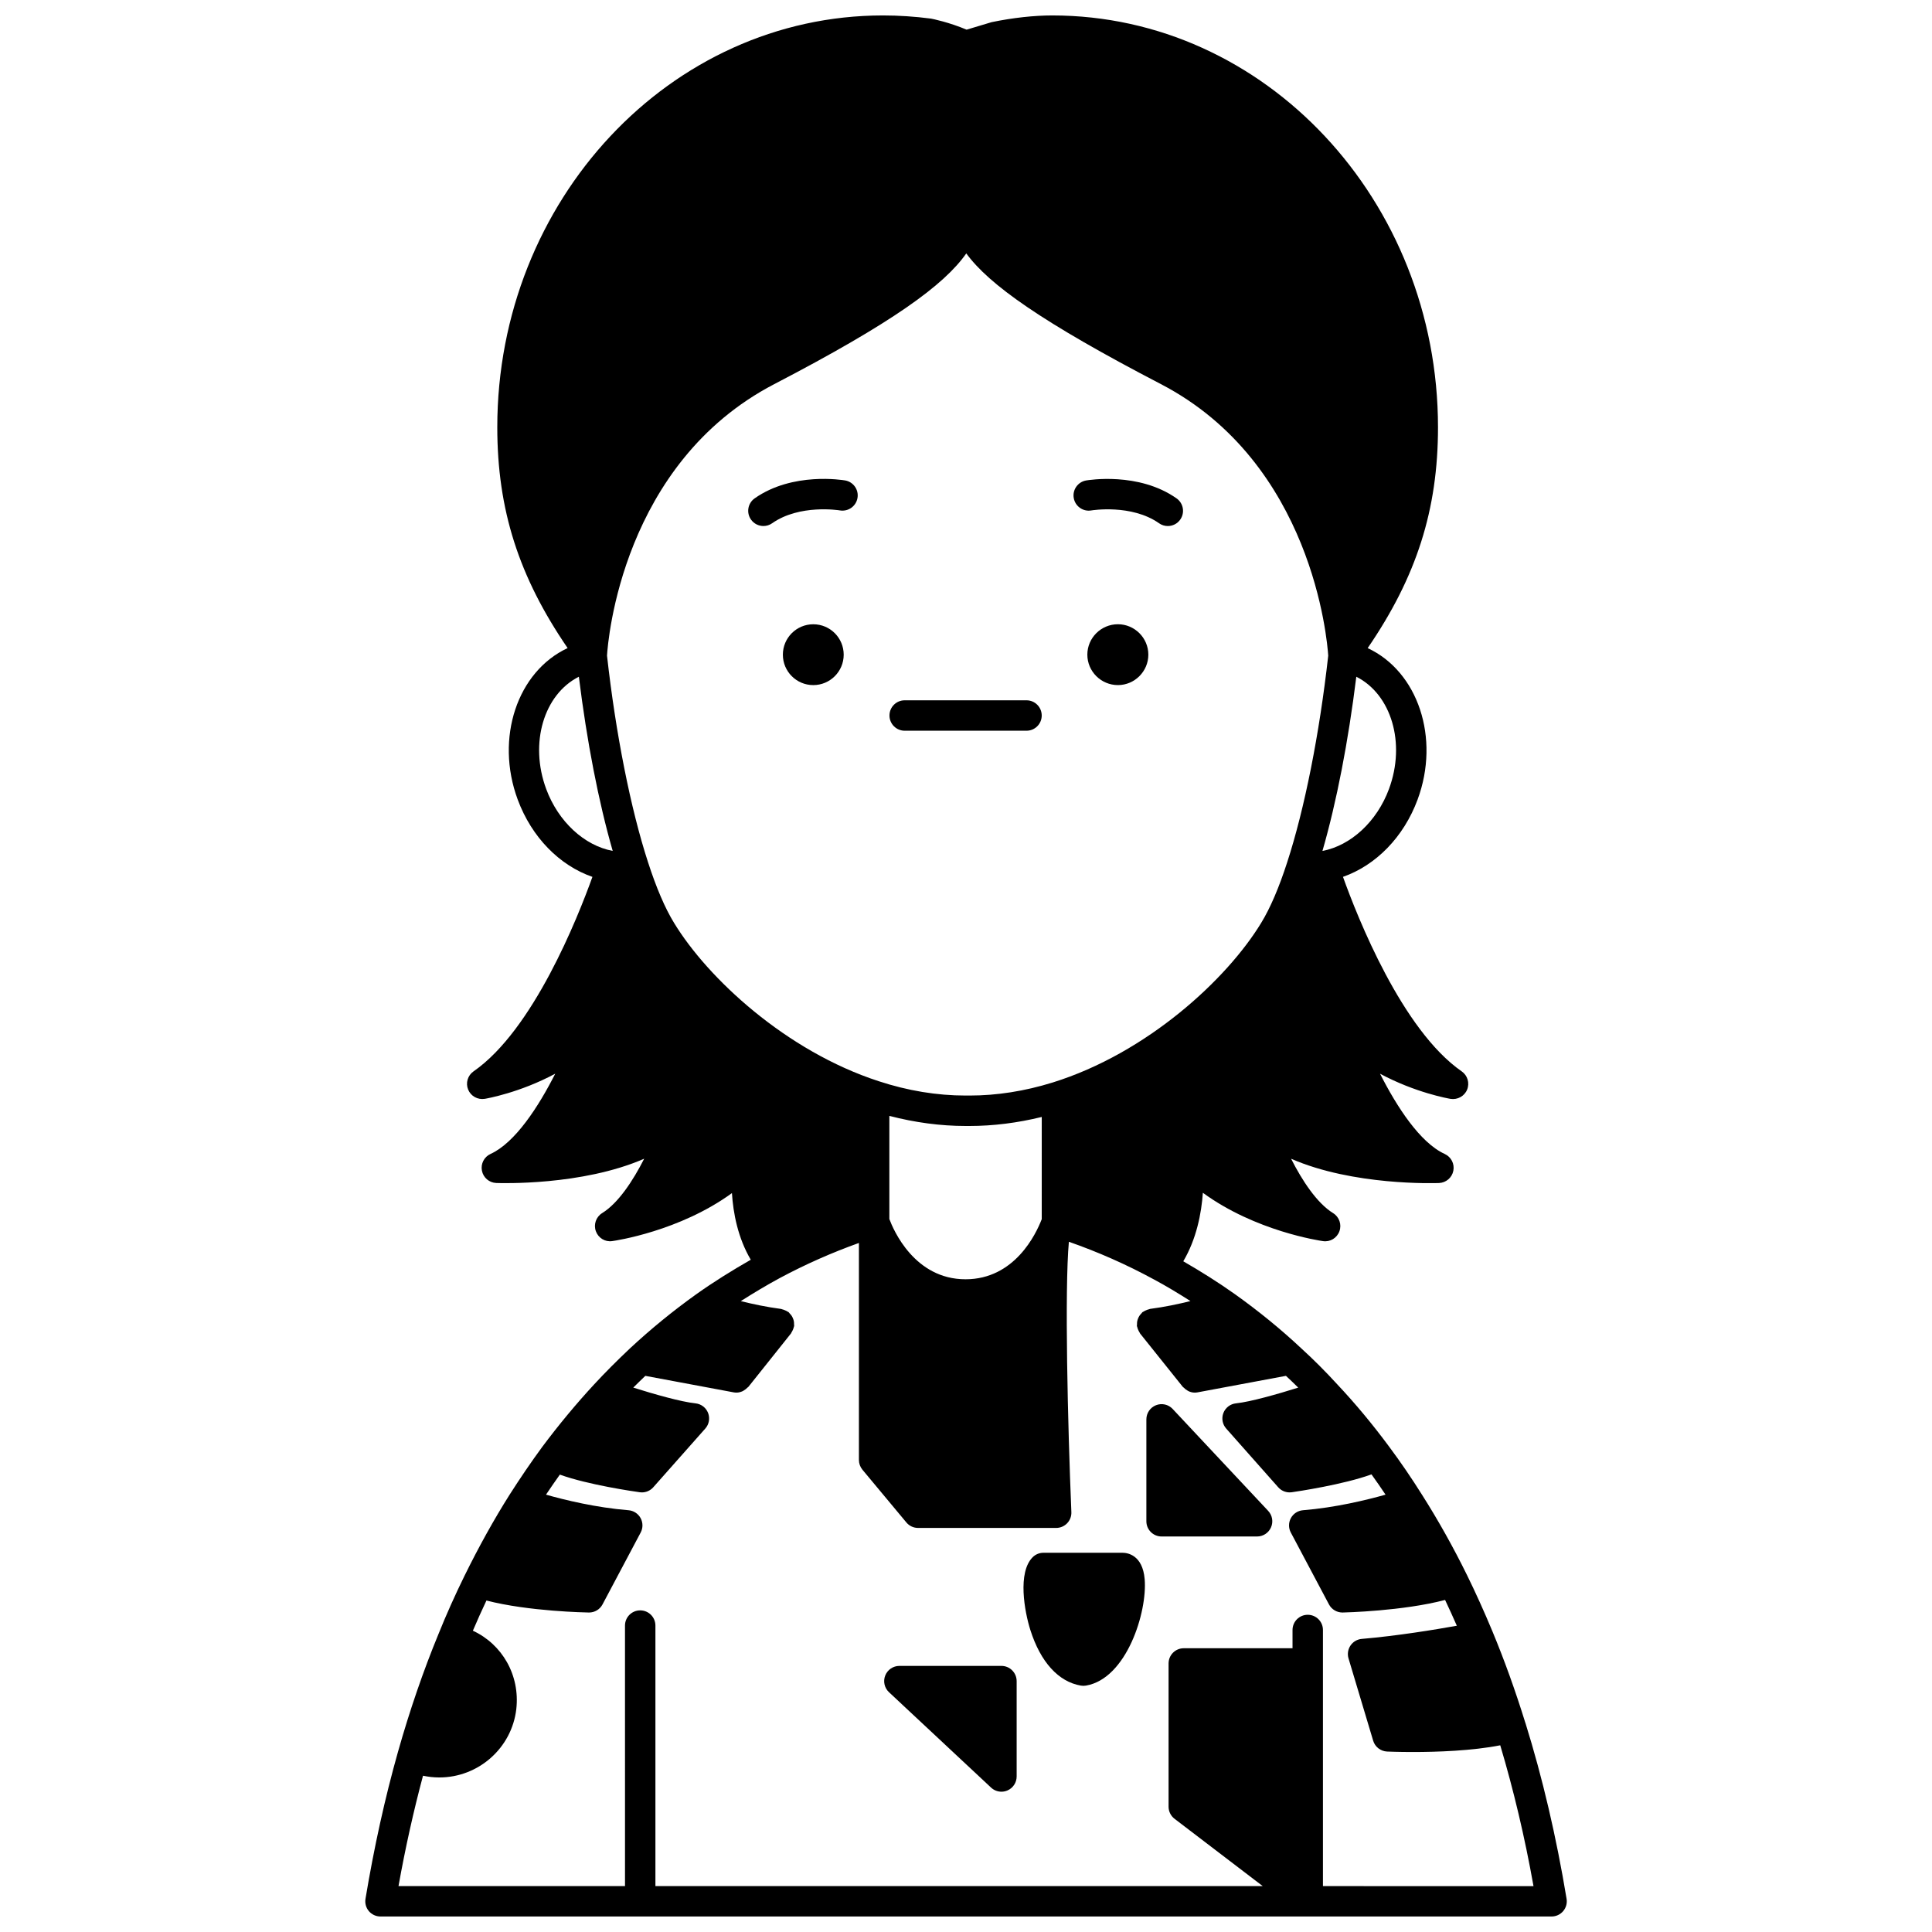 <?xml version="1.0" encoding="UTF-8"?>
<!-- Uploaded to: ICON Repo, www.svgrepo.com, Generator: ICON Repo Mixer Tools -->
<svg width="800px" height="800px" version="1.1" viewBox="144 144 512 512" xmlns="http://www.w3.org/2000/svg">
 <defs>
  <clipPath id="a">
   <path d="m240 148.09h320v503.81h-320z"/>
  </clipPath>
 </defs>
 <path d="m440.26 309.43c-4.473 0-8.102 3.629-8.102 8.062s3.629 8.062 8.102 8.062c4.434 0 8.062-3.629 8.062-8.062s-3.629-8.062-8.062-8.062z"/>
 <path d="m367.59 317.5c0 4.449-3.609 8.059-8.062 8.059-4.449 0-8.059-3.609-8.059-8.059 0-4.453 3.609-8.062 8.059-8.062 4.453 0 8.062 3.609 8.062 8.062"/>
 <path d="m433.21 279.27c0.109-0.02 10.648-1.746 17.957 3.402 0.707 0.496 1.512 0.734 2.312 0.734 1.266 0 2.519-0.594 3.301-1.715 1.281-1.82 0.844-4.332-0.98-5.617-10.078-7.086-23.41-4.832-23.977-4.746-2.184 0.387-3.648 2.465-3.269 4.656 0.383 2.184 2.461 3.672 4.656 3.285z"/>
 <path d="m346.32 283.4c0.801 0 1.609-0.238 2.312-0.734 7.262-5.109 17.715-3.441 17.949-3.402 2.191 0.371 4.277-1.09 4.66-3.277 0.387-2.191-1.082-4.285-3.273-4.668-0.559-0.09-13.898-2.336-23.973 4.746-1.82 1.281-2.262 3.793-0.98 5.617 0.789 1.125 2.039 1.719 3.305 1.719z"/>
 <path d="m454.77 517.39c-1.133-1.215-2.887-1.605-4.422-0.992-1.539 0.605-2.547 2.098-2.547 3.75v27.004c0 2.231 1.805 4.031 4.031 4.031h25.312c1.605 0 3.059-0.953 3.695-2.43 0.641-1.473 0.34-3.188-0.758-4.356z"/>
 <path d="m409.39 585.48h-27.043c-1.656 0-3.141 1.012-3.75 2.551s-0.215 3.293 1 4.426l27.043 25.273c0.762 0.715 1.75 1.09 2.754 1.09 0.543 0 1.09-0.109 1.605-0.336 1.473-0.637 2.426-2.094 2.426-3.695v-25.273c-0.004-2.234-1.812-4.035-4.035-4.035z"/>
 <path d="m441.47 555.5h-20.957c-1.066 0-2.098 0.422-2.848 1.18-4.047 4.047-2.164 14.406-0.602 19.316 2.695 8.473 7.445 13.695 13.375 14.707 0.227 0.039 0.453 0.059 0.676 0.059 0.227 0 0.453-0.02 0.676-0.059 10.801-1.844 16.293-19.555 15.559-28.207-0.551-6.492-4.637-6.996-5.879-6.996z"/>
 <path d="m383.75 337.65h32.285c2.227 0 4.031-1.801 4.031-4.031 0-2.231-1.805-4.031-4.031-4.031h-32.285c-2.227 0-4.031 1.801-4.031 4.031 0.004 2.227 1.809 4.031 4.031 4.031z"/>
 <g clip-path="url(#a)">
  <path d="m548.24 600.6v-0.008c0-0.004-0.004-0.004-0.004-0.004-0.004-0.02-0.012-0.039-0.016-0.055-2.625-8.484-5.559-16.633-8.715-24.215v-0.004c-2.195-5.269-4.465-10.289-6.75-14.938-3.629-7.371-7.617-14.496-11.848-21.16-2.793-4.453-5.754-8.789-8.797-12.871-4.375-5.914-8.996-11.461-13.703-16.457 0 0-0.004-0.004-0.004-0.008-0.008-0.008-0.016-0.016-0.02-0.023-3.125-3.414-6.344-6.633-9.527-9.527-5.422-5.082-11.16-9.766-17.547-14.332-4.594-3.266-9.191-6.125-13.727-8.742 3.516-5.941 4.816-12.758 5.191-18.156 13.926 10.188 30.996 12.691 31.84 12.812 1.914 0.277 3.703-0.828 4.348-2.621 0.648-1.789-0.047-3.793-1.668-4.797-4.316-2.672-8.215-8.648-11.141-14.414 16.473 7.191 38.055 6.473 39.199 6.434 1.867-0.074 3.441-1.414 3.801-3.25 0.363-1.832-0.586-3.672-2.281-4.449-6.539-2.973-12.719-12.527-17.148-21.27 9.395 5.051 18.148 6.578 18.68 6.668 1.855 0.293 3.691-0.711 4.402-2.453 0.711-1.746 0.113-3.758-1.434-4.832-15.816-10.965-27.602-40.754-31.465-51.551 8.734-3.066 16.09-10.539 19.77-20.477 6.043-16.312 0.094-33.945-13.227-40.145 12.953-18.898 18.637-36.699 18.637-58.512-0.023-60.188-45.875-109.15-102.23-109.15-4.793 0-10.379 0.602-16.07 1.781l-6.625 1.988c-4.586-1.945-8.984-2.848-9.434-2.93-4.293-0.559-8.574-0.84-12.73-0.84-56.359 0-102.21 48.961-102.21 109.14 0 21.812 5.688 39.613 18.641 58.516-13.324 6.207-19.27 23.836-13.23 40.145 3.695 9.98 11.07 17.461 19.801 20.492-3.887 10.816-15.691 40.578-31.5 51.535-1.551 1.082-2.148 3.086-1.434 4.832 0.711 1.746 2.531 2.746 4.402 2.453 0.527-0.09 9.285-1.617 18.68-6.668-4.43 8.742-10.613 18.293-17.148 21.27-1.695 0.773-2.644 2.613-2.281 4.449 0.359 1.832 1.93 3.176 3.801 3.25 1.137 0.039 22.73 0.758 39.199-6.434-2.93 5.762-6.824 11.742-11.141 14.414-1.621 1.004-2.316 3.008-1.668 4.797 0.648 1.793 2.445 2.91 4.348 2.621 0.844-0.117 17.816-2.606 31.715-12.719 0.328 5.273 1.566 11.859 4.992 17.66-4.938 2.824-9.805 5.844-14.461 9.156-6.125 4.375-12.023 9.191-17.559 14.34-3.641 3.441-6.629 6.453-9.414 9.457-4.742 5.121-9.379 10.691-13.793 16.594-2.938 3.996-5.875 8.309-8.746 12.812-4.09 6.481-8.078 13.66-11.855 21.328-2.547 5.184-4.883 10.402-6.922 15.477-4.027 9.758-7.644 20.281-10.754 31.281-3.441 12.176-6.332 25.273-8.602 38.922-0.195 1.168 0.137 2.367 0.902 3.269 0.766 0.895 1.891 1.414 3.074 1.414h310.35c1.18 0 2.309-0.52 3.074-1.426 0.766-0.902 1.098-2.098 0.902-3.266-2.711-16.41-6.383-32.094-10.91-46.613zm-199.02-354.82c31.234-16.238 44.988-26.223 50.855-34.625 6.012 8.246 20.027 18.234 51.551 34.625 40.215 20.906 44.105 67.949 44.367 71.98-2.305 20.648-6.262 40.59-10.875 54.758-2.184 6.762-4.508 12.168-6.902 16.074-9.07 14.918-30.242 34.512-55.301 42.297-7.375 2.285-14.754 3.441-21.941 3.441h-1.09c-7.582 0-15.309-1.273-22.98-3.789-24.609-7.977-45.379-27.336-54.27-41.961-2.391-3.898-4.707-9.301-6.898-16.07-4.609-14.164-8.566-34.105-10.871-54.758 0.238-4.031 4.035-51.012 44.355-71.973zm70.852 221.3c-0.004 0.012-0.008 0.02-0.008 0.031-1.523 3.961-7.199 15.91-20.184 15.91-13.562 0-19.152-13.156-20.191-15.969v-27.332c6.738 1.75 13.508 2.672 20.191 2.672h1.09c6.289 0 12.691-0.816 19.105-2.387zm92.023-113.99c-3.184 8.605-10.062 14.973-17.633 16.422 3.746-12.965 6.852-29.008 8.973-46.172 9.25 4.648 13.176 17.562 8.66 29.75zm-223.35 0c-4.512-12.176-0.59-25.086 8.66-29.75 2.121 17.164 5.231 33.203 8.969 46.16-7.543-1.406-14.43-7.773-17.629-16.41zm205.85 290.75v-67.875c0-2.231-1.805-4.031-4.031-4.031s-4.031 1.801-4.031 4.031v4.836h-28.816c-2.227 0-4.031 1.801-4.031 4.031v37.969c0 1.258 0.59 2.438 1.59 3.203l23.367 17.836h-160.95v-69.043c0-2.231-1.805-4.031-4.031-4.031-2.227 0-4.031 1.801-4.031 4.031l0.004 69.043h-60.027c1.816-10.168 4.008-19.953 6.496-29.258 0.645 0.133 1.316 0.25 2.055 0.336 0.77 0.086 1.531 0.125 2.289 0.125 10.262 0 19.164-7.707 20.379-18.109 1.02-9.023-3.773-17.203-11.508-20.781 1.133-2.66 2.328-5.324 3.594-8 11.199 2.898 26.434 3.168 27.141 3.18h0.059c1.492 0 2.859-0.82 3.559-2.141l10.117-19.059c0.637-1.195 0.625-2.637-0.023-3.824s-1.855-1.973-3.207-2.082c-8.551-0.691-16.832-2.703-21.859-4.129 1.223-1.824 2.438-3.59 3.668-5.312 7.484 2.711 19.617 4.457 21.184 4.676 0.184 0.027 0.371 0.039 0.555 0.039 1.145 0 2.246-0.488 3.019-1.359l13.785-15.559c1.004-1.129 1.285-2.723 0.742-4.133-0.547-1.406-1.832-2.391-3.336-2.547-3.863-0.406-10.992-2.445-16.492-4.176 0.992-0.996 2.102-2.055 3.195-3.113l23.422 4.375c0.246 0.043 0.492 0.066 0.73 0.066h0.008 0.004c0.551 0 1.066-0.141 1.559-0.352 0.145-0.059 0.27-0.152 0.406-0.234 0.355-0.203 0.664-0.449 0.941-0.746 0.074-0.078 0.172-0.105 0.238-0.188l11.285-14.148c0.07-0.086 0.086-0.195 0.145-0.281 0.164-0.242 0.289-0.504 0.402-0.781 0.086-0.215 0.16-0.418 0.207-0.637 0.02-0.102 0.082-0.184 0.094-0.289 0.02-0.16-0.035-0.309-0.031-0.473 0.004-0.277-0.004-0.539-0.055-0.812-0.047-0.258-0.133-0.488-0.23-0.727-0.098-0.238-0.199-0.461-0.34-0.676-0.152-0.238-0.336-0.434-0.531-0.633-0.109-0.109-0.168-0.254-0.293-0.352-0.078-0.059-0.168-0.074-0.246-0.129-0.223-0.152-0.465-0.262-0.719-0.367-0.254-0.109-0.5-0.211-0.766-0.262-0.094-0.02-0.168-0.078-0.266-0.09-3.805-0.496-7.523-1.289-10.664-2.07 3.387-2.152 6.82-4.219 10.312-6.102 6.828-3.66 13.867-6.762 20.992-9.312v57.512c0 0.938 0.332 1.855 0.93 2.578l11.648 13.984c0.766 0.922 1.902 1.449 3.098 1.449h36.598c1.098 0 2.148-0.449 2.91-1.242 0.762-0.793 1.164-1.863 1.117-2.953-0.973-23.406-1.809-58.941-0.66-71.641 7.66 2.676 15.25 6.008 22.617 10.023 3.164 1.695 6.375 3.633 9.605 5.691-3.164 0.785-6.902 1.582-10.707 2.074-0.098 0.012-0.172 0.074-0.266 0.094-0.27 0.051-0.52 0.152-0.777 0.266-0.25 0.109-0.488 0.215-0.707 0.367-0.082 0.055-0.176 0.07-0.258 0.133-0.125 0.102-0.184 0.242-0.293 0.352-0.199 0.199-0.375 0.395-0.527 0.633-0.141 0.219-0.246 0.438-0.344 0.68-0.098 0.238-0.172 0.469-0.227 0.723-0.051 0.277-0.066 0.543-0.059 0.828 0.004 0.152-0.051 0.293-0.031 0.453 0.012 0.105 0.074 0.184 0.094 0.285 0.047 0.23 0.125 0.438 0.215 0.66 0.109 0.273 0.234 0.527 0.395 0.77 0.059 0.094 0.078 0.203 0.148 0.285l11.324 14.148c0.066 0.082 0.164 0.109 0.234 0.184 0.277 0.297 0.59 0.543 0.941 0.746 0.141 0.082 0.262 0.172 0.406 0.234 0.488 0.207 1.004 0.348 1.555 0.348h0.004 0.008c0.242 0 0.484-0.023 0.73-0.066l23.445-4.379c1.09 1.02 2.172 2.035 3.258 3.121-5.508 1.727-12.633 3.762-16.496 4.168-1.504 0.156-2.789 1.141-3.336 2.547-0.547 1.41-0.262 3.004 0.742 4.133l13.785 15.559c0.77 0.871 1.871 1.359 3.019 1.359 0.188 0 0.383-0.012 0.574-0.039 1.562-0.227 13.648-2.019 21.125-4.734 1.262 1.758 2.504 3.543 3.723 5.371-5.023 1.418-13.293 3.434-21.875 4.129-1.352 0.109-2.559 0.895-3.207 2.082-0.648 1.188-0.66 2.629-0.023 3.824l10.117 19.059c0.703 1.316 2.07 2.141 3.559 2.141h0.086c0.715-0.016 15.953-0.387 27.125-3.328 1.047 2.207 2.082 4.481 3.113 6.832-5.785 1.039-15.801 2.688-25.184 3.488-1.211 0.102-2.309 0.746-2.992 1.75-0.68 1.004-0.879 2.262-0.527 3.426l6.531 21.805c0.492 1.641 1.973 2.793 3.688 2.871 0.305 0.012 2.988 0.125 6.863 0.125 6.266 0 15.629-0.305 23.125-1.781 3.516 11.781 6.492 24.277 8.816 37.328z"/>
 </g>
</svg>